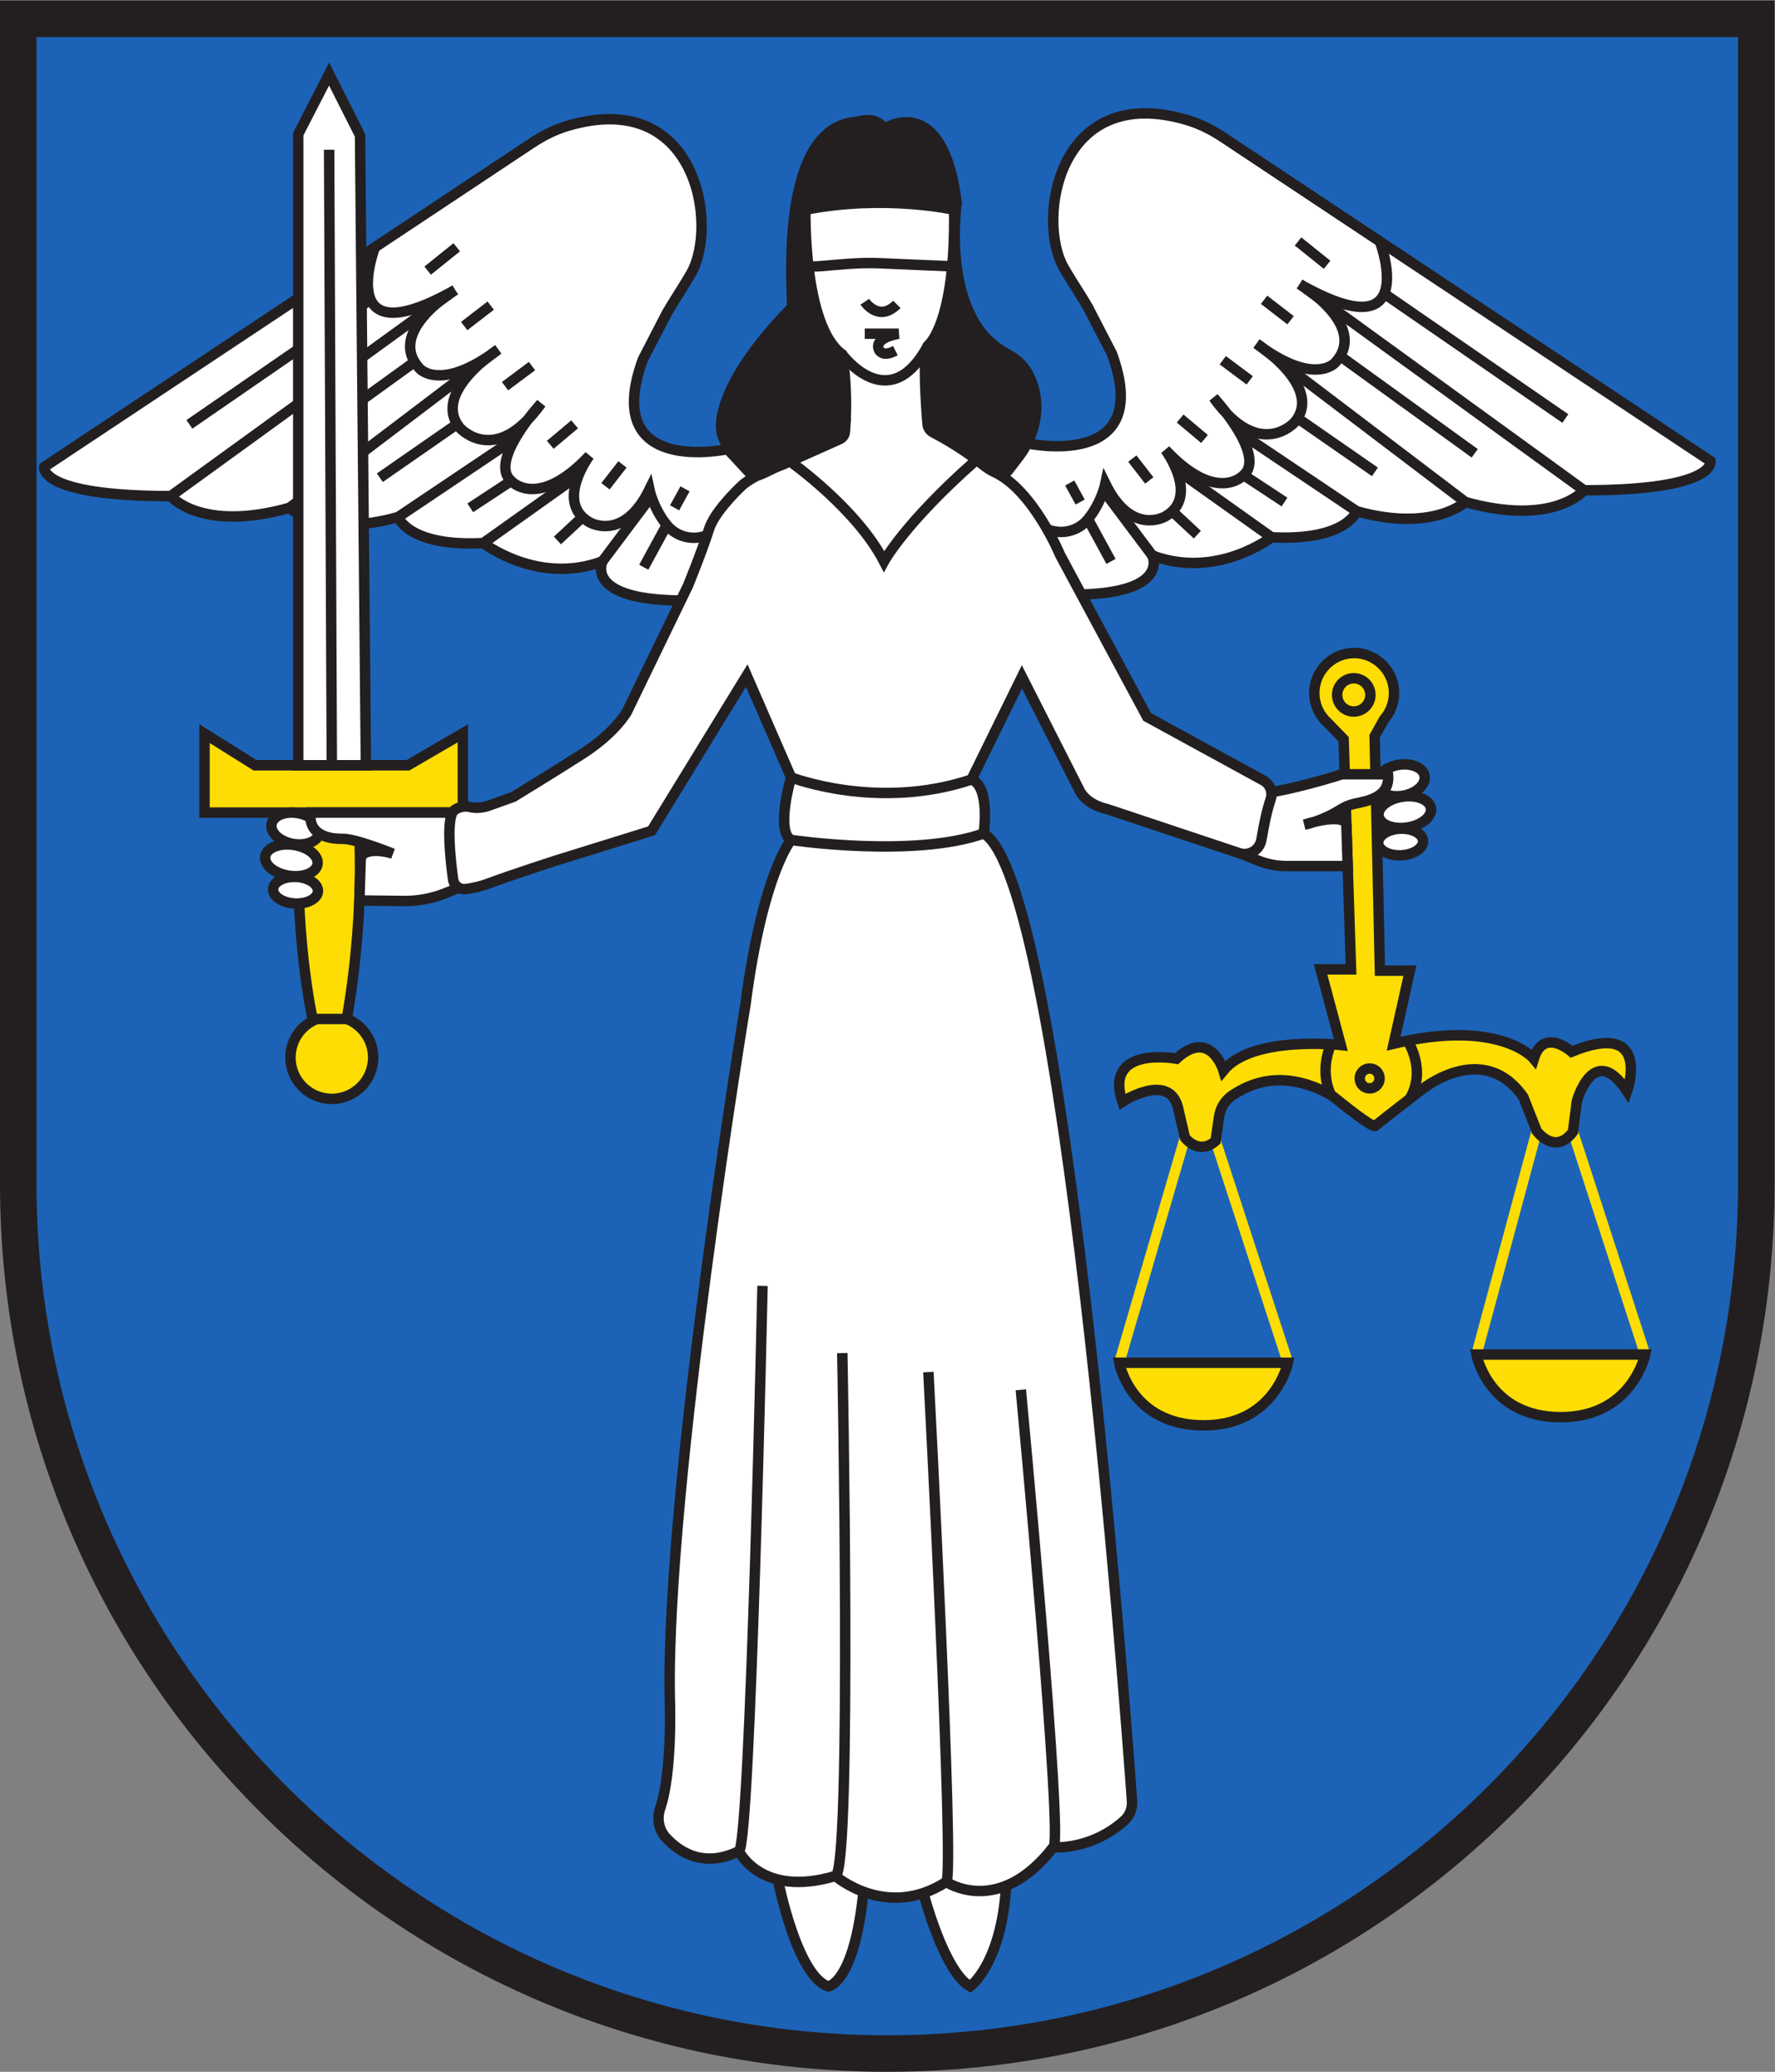 <?xml version="1.0" encoding="UTF-8" standalone="no"?>
<svg xmlns:dc="http://purl.org/dc/elements/1.1/" xmlns:cc="http://creativecommons.org/ns#" xmlns:rdf="http://www.w3.org/1999/02/22-rdf-syntax-ns#" xmlns:svg="http://www.w3.org/2000/svg" xmlns="http://www.w3.org/2000/svg" viewBox="0 0 226.773 264.573" height="264.573" width="226.773" xml:space="preserve" id="svg2" version="1.1"><rect x="0" y="0" width="226.773" height="264.573" fill="#808080" stroke="none"/><defs id="defs6"/><g transform="matrix(1.333,0,0,-1.333,0,264.573)" id="g10"><g transform="scale(0.1)" id="g12"><path id="path14" style="fill:#1c63b7;fill-opacity:1;fill-rule:evenodd;stroke:none" d="M 850.391,17.5 C 391.137,17.5 17.5,391.129 17.5,850.391 V 1966.75 H 1683.29 V 850.391 C 1683.29,391.129 1309.66,17.5 850.391,17.5"/><path id="path16" style="fill:#231f20;fill-opacity:1;fill-rule:nonzero;stroke:none" d="M 1700.79,1984.25 H 0 V 850.391 C 0,380.73 380.734,0 850.391,0 1320.06,0 1700.79,380.73 1700.79,850.391 V 1984.25 Z m -35,-35 V 850.391 C 1665.79,400.781 1300.01,35 850.391,35 400.781,35 35,400.781 35,850.391 V 1949.25 h 1630.79"/><path id="path18" style="fill:#ffffff;fill-opacity:1;fill-rule:nonzero;stroke:none" d="m 745.516,184.219 c 0,0 18.074,-92.739 48.418,-102.45 0,0 24.793,3.16 33.632,90.781 l -43.75,48.789 -38.3,-37.121"/><path id="path20" style="fill:none;stroke:#231f20;stroke-width:10;stroke-linecap:butt;stroke-linejoin:miter;stroke-miterlimit:10;stroke-dasharray:none;stroke-opacity:1" d="m 745.516,184.219 c 0,0 18.074,-92.739 48.418,-102.45 0,0 24.793,3.16 33.632,90.781 l -43.75,48.789 z"/><path id="path22" style="fill:#ffffff;fill-opacity:1;fill-rule:nonzero;stroke:none" d="M 964.305,178.262 C 959.918,103.629 929.852,81.769 929.852,81.769 904.371,96.34 885.016,171.262 885.016,171.262 l 50.05,43.828 29.239,-36.828"/><path id="path24" style="fill:none;stroke:#231f20;stroke-width:10;stroke-linecap:butt;stroke-linejoin:miter;stroke-miterlimit:10;stroke-dasharray:none;stroke-opacity:1" d="M 964.305,178.262 C 959.918,103.629 929.852,81.769 929.852,81.769 904.371,96.34 885.016,171.262 885.016,171.262 l 50.05,43.828 z"/><path id="path26" style="fill:#ffffff;fill-opacity:1;fill-rule:nonzero;stroke:none" d="m 984.43,1560.1 -41.66,-45.01 79.17,-100 c 101.25,-1.25 82.5,37.5 82.5,37.5 62.02,-23.12 114.19,17.5 114.19,17.5 71.69,-3.75 81.64,24.91 81.64,24.91 73.34,-20.32 104.17,8.84 104.17,8.84 85,-23.75 113.75,11.25 113.75,11.25 127.5,0 121.25,27.94 121.25,27.94 l -466.73,309.91 c -10.66,7.08 -22.12,13.01 -34.37,16.69 -124.52,37.33 -145.199,-95.17 -118.85,-141.22 7.34,-12.85 18.04,-28.77 23.14,-37.81 l 23.06,-44.61 c 41.25,-112.84 -81.26,-85.89 -81.26,-85.89"/><path id="path28" style="fill:none;stroke:#231f20;stroke-width:10;stroke-linecap:butt;stroke-linejoin:miter;stroke-miterlimit:10;stroke-dasharray:none;stroke-opacity:1" d="m 984.43,1560.1 -41.66,-45.01 79.17,-100 c 101.25,-1.25 82.5,37.5 82.5,37.5 62.02,-23.12 114.19,17.5 114.19,17.5 71.69,-3.75 81.64,24.91 81.64,24.91 73.34,-20.32 104.17,8.84 104.17,8.84 85,-23.75 113.75,11.25 113.75,11.25 127.5,0 121.25,27.94 121.25,27.94 l -466.73,309.91 c -10.66,7.08 -22.12,13.01 -34.37,16.69 -124.52,37.33 -145.199,-95.17 -118.85,-141.22 7.34,-12.85 18.04,-28.77 23.14,-37.81 l 23.06,-44.61 c 41.25,-112.84 -81.26,-85.89 -81.26,-85.89"/><path id="path30" style="fill:#ffffff;fill-opacity:1;fill-rule:nonzero;stroke:none" d="m 1322.52,1753.46 c 0,0 40.67,-107.47 -76.83,-40.87 0,0 67.08,-40 33.75,-75.46 0,0 -20,-22.87 -75,18.41 0,0 65,-41.7 36.25,-75.45 0,0 -33.75,-37.5 -77.5,23.75 0,0 50.83,-55 28.75,-74.23 0,0 -25.48,-28.54 -75,24.23 0,0 33.33,-44.58 0,-63.75 0,0 -32.5,-19.58 -57.5,31.25 0,0 -3.71,-17.89 -16.68,-33.91 -9.37,-11.59 -25.43,-15.39 -39.16,-9.61 v 0"/><path id="path32" style="fill:none;stroke:#231f20;stroke-width:10;stroke-linecap:butt;stroke-linejoin:miter;stroke-miterlimit:10;stroke-dasharray:none;stroke-opacity:1" d="m 1322.52,1753.46 c 0,0 40.67,-107.47 -76.83,-40.87 0,0 67.08,-40 33.75,-75.46 0,0 -20,-22.87 -75,18.41 0,0 65,-41.7 36.25,-75.45 0,0 -33.75,-37.5 -77.5,23.75 0,0 50.83,-55 28.75,-74.23 0,0 -25.48,-28.54 -75,24.23 0,0 33.33,-44.58 0,-63.75 0,0 -32.5,-19.58 -57.5,31.25 0,0 -3.71,-17.89 -16.68,-33.91 -9.37,-11.59 -25.43,-15.39 -39.16,-9.61 v 0"/><path id="path34" style="fill:#ffffff;fill-opacity:1;fill-rule:nonzero;stroke:none" d="m 1518.19,1515.09 -272.5,197.5"/><path id="path36" style="fill:none;stroke:#231f20;stroke-width:10;stroke-linecap:butt;stroke-linejoin:miter;stroke-miterlimit:10;stroke-dasharray:none;stroke-opacity:1" d="m 1518.19,1515.09 -272.5,197.5"/><path id="path38" style="fill:#ffffff;fill-opacity:1;fill-rule:nonzero;stroke:none" d="m 1404.44,1503.84 -200,151.7"/><path id="path40" style="fill:none;stroke:#231f20;stroke-width:10;stroke-linecap:butt;stroke-linejoin:miter;stroke-miterlimit:10;stroke-dasharray:none;stroke-opacity:1" d="m 1404.44,1503.84 -200,151.7"/><path id="path42" style="fill:#ffffff;fill-opacity:1;fill-rule:nonzero;stroke:none" d="m 1300.27,1495 -112.39,75.44"/><path id="path44" style="fill:none;stroke:#231f20;stroke-width:10;stroke-linecap:butt;stroke-linejoin:miter;stroke-miterlimit:10;stroke-dasharray:none;stroke-opacity:1" d="m 1300.27,1495 -112.39,75.44"/><path id="path46" style="fill:#ffffff;fill-opacity:1;fill-rule:nonzero;stroke:none" d="m 1218.63,1470.09 -91.3,64.91"/><path id="path48" style="fill:none;stroke:#231f20;stroke-width:10;stroke-linecap:butt;stroke-linejoin:miter;stroke-miterlimit:10;stroke-dasharray:none;stroke-opacity:1" d="m 1218.63,1470.09 -91.3,64.91"/><path id="path50" style="fill:#ffffff;fill-opacity:1;fill-rule:nonzero;stroke:none" d="m 1104.44,1452.59 -45.3,60.37"/><path id="path52" style="fill:none;stroke:#231f20;stroke-width:10;stroke-linecap:butt;stroke-linejoin:miter;stroke-miterlimit:10;stroke-dasharray:none;stroke-opacity:1" d="m 1104.44,1452.59 -45.3,60.37"/><path id="path54" style="fill:#ffffff;fill-opacity:1;fill-rule:nonzero;stroke:none" d="m 1326.62,1703.53 173.65,-119.69"/><path id="path56" style="fill:none;stroke:#231f20;stroke-width:10;stroke-linecap:butt;stroke-linejoin:miter;stroke-miterlimit:10;stroke-dasharray:none;stroke-opacity:1" d="m 1326.62,1703.53 173.65,-119.69"/><path id="path58" style="fill:#ffffff;fill-opacity:1;fill-rule:nonzero;stroke:none" d="m 1284.46,1643.68 128.98,-93.17"/><path id="path60" style="fill:none;stroke:#231f20;stroke-width:10;stroke-linecap:butt;stroke-linejoin:miter;stroke-miterlimit:10;stroke-dasharray:none;stroke-opacity:1" d="m 1284.46,1643.68 128.98,-93.17"/><path id="path62" style="fill:#ffffff;fill-opacity:1;fill-rule:nonzero;stroke:none" d="m 1244.08,1583.84 73.69,-51.12"/><path id="path64" style="fill:none;stroke:#231f20;stroke-width:10;stroke-linecap:butt;stroke-linejoin:miter;stroke-miterlimit:10;stroke-dasharray:none;stroke-opacity:1" d="m 1244.08,1583.84 73.69,-51.12"/><path id="path66" style="fill:#ffffff;fill-opacity:1;fill-rule:nonzero;stroke:none" d="m 1191.94,1529.61 39.17,-25.77"/><path id="path68" style="fill:none;stroke:#231f20;stroke-width:10;stroke-linecap:butt;stroke-linejoin:miter;stroke-miterlimit:10;stroke-dasharray:none;stroke-opacity:1" d="m 1191.94,1529.61 39.17,-25.77"/><path id="path70" style="fill:#ffffff;fill-opacity:1;fill-rule:nonzero;stroke:none" d="m 1123.5,1495 24.07,-22.41"/><path id="path72" style="fill:none;stroke:#231f20;stroke-width:10;stroke-linecap:butt;stroke-linejoin:miter;stroke-miterlimit:10;stroke-dasharray:none;stroke-opacity:1" d="m 1123.5,1495 24.07,-22.41"/><path id="path74" style="fill:#ffffff;fill-opacity:1;fill-rule:nonzero;stroke:none" d="m 1042.76,1487.43 22.07,-40.46"/><path id="path76" style="fill:none;stroke:#231f20;stroke-width:10;stroke-linecap:butt;stroke-linejoin:miter;stroke-miterlimit:10;stroke-dasharray:none;stroke-opacity:1" d="m 1042.76,1487.43 22.07,-40.46"/><path id="path78" style="fill:#ffffff;fill-opacity:1;fill-rule:nonzero;stroke:none" d="m 1025.27,1522.08 10,-18.24"/><path id="path80" style="fill:none;stroke:#231f20;stroke-width:10;stroke-linecap:butt;stroke-linejoin:miter;stroke-miterlimit:10;stroke-dasharray:none;stroke-opacity:1" d="m 1025.27,1522.08 10,-18.24"/><path id="path82" style="fill:#ffffff;fill-opacity:1;fill-rule:nonzero;stroke:none" d="m 1085.25,1545.47 16.25,-20.95"/><path id="path84" style="fill:none;stroke:#231f20;stroke-width:10;stroke-linecap:butt;stroke-linejoin:miter;stroke-miterlimit:10;stroke-dasharray:none;stroke-opacity:1" d="m 1085.25,1545.47 16.25,-20.95"/><path id="path86" style="fill:#ffffff;fill-opacity:1;fill-rule:nonzero;stroke:none" d="m 1131.07,1583.84 23.37,-19.58"/><path id="path88" style="fill:none;stroke:#231f20;stroke-width:10;stroke-linecap:butt;stroke-linejoin:miter;stroke-miterlimit:10;stroke-dasharray:none;stroke-opacity:1" d="m 1131.07,1583.84 23.37,-19.58"/><path id="path90" style="fill:#ffffff;fill-opacity:1;fill-rule:nonzero;stroke:none" d="m 1171.94,1639.68 25.83,-19.27"/><path id="path92" style="fill:none;stroke:#231f20;stroke-width:10;stroke-linecap:butt;stroke-linejoin:miter;stroke-miterlimit:10;stroke-dasharray:none;stroke-opacity:1" d="m 1171.94,1639.68 25.83,-19.27"/><path id="path94" style="fill:#ffffff;fill-opacity:1;fill-rule:nonzero;stroke:none" d="m 1211.52,1697.59 25.42,-19.58"/><path id="path96" style="fill:none;stroke:#231f20;stroke-width:10;stroke-linecap:butt;stroke-linejoin:miter;stroke-miterlimit:10;stroke-dasharray:none;stroke-opacity:1" d="m 1211.52,1697.59 25.42,-19.58"/><path id="path98" style="fill:#ffffff;fill-opacity:1;fill-rule:nonzero;stroke:none" d="m 1244.08,1753.46 27.86,-22.34"/><path id="path100" style="fill:none;stroke:#231f20;stroke-width:10;stroke-linecap:butt;stroke-linejoin:miter;stroke-miterlimit:10;stroke-dasharray:none;stroke-opacity:1" d="m 1244.08,1753.46 27.86,-22.34"/><path id="path102" style="fill:#ffffff;fill-opacity:1;fill-rule:nonzero;stroke:none" d="m 697.398,1554.52 41.653,-45 -79.164,-100 c -101.25,-1.25 -82.5,37.5 -82.5,37.5 -62.028,-23.13 -114.196,17.5 -114.196,17.5 -71.691,-3.75 -81.64,24.9 -81.64,24.9 -73.332,-20.32 -104.164,8.85 -104.164,8.85 -85,-23.75 -113.75,11.25 -113.75,11.25 -127.504,0 -121.254,27.93 -121.254,27.93 l 466.73,309.91 c 10.66,7.09 22.117,13.02 34.375,16.69 124.524,37.34 145.196,-95.16 118.848,-141.22 -7.344,-12.84 -18.043,-28.76 -23.145,-37.81 l -23.054,-44.6 c -41.25,-112.85 81.261,-85.9 81.261,-85.9"/><path id="path104" style="fill:none;stroke:#231f20;stroke-width:10;stroke-linecap:butt;stroke-linejoin:miter;stroke-miterlimit:10;stroke-dasharray:none;stroke-opacity:1" d="m 697.398,1554.52 41.653,-45 -79.164,-100 c -101.25,-1.25 -82.5,37.5 -82.5,37.5 -62.028,-23.13 -114.196,17.5 -114.196,17.5 -71.691,-3.75 -81.64,24.9 -81.64,24.9 -73.332,-20.32 -104.164,8.85 -104.164,8.85 -85,-23.75 -113.75,11.25 -113.75,11.25 -127.504,0 -121.254,27.93 -121.254,27.93 l 466.73,309.91 c 10.66,7.09 22.117,13.02 34.375,16.69 124.524,37.34 145.196,-95.16 118.848,-141.22 -7.344,-12.84 -18.043,-28.76 -23.145,-37.81 l -23.054,-44.6 c -41.25,-112.85 81.261,-85.9 81.261,-85.9"/><path id="path106" style="fill:#ffffff;fill-opacity:1;fill-rule:nonzero;stroke:none" d="m 359.305,1747.89 c 0,0 -40.668,-107.47 76.832,-40.87 0,0 -67.086,-40 -33.75,-75.47 0,0 20,-22.87 75,18.42 0,0 -65,-41.7 -36.25,-75.45 0,0 33.75,-37.5 77.5,23.75 0,0 -50.836,-55 -28.75,-74.24 0,0 25.472,-28.54 75,24.24 0,0 -33.336,-44.59 0,-63.75 0,0 32.5,-19.59 57.5,31.25 0,0 3.711,-17.89 16.676,-33.92 9.371,-11.58 25.429,-15.39 39.16,-9.6 v 0"/><path id="path108" style="fill:none;stroke:#231f20;stroke-width:10;stroke-linecap:butt;stroke-linejoin:miter;stroke-miterlimit:10;stroke-dasharray:none;stroke-opacity:1" d="m 359.305,1747.89 c 0,0 -40.668,-107.47 76.832,-40.87 0,0 -67.086,-40 -33.75,-75.47 0,0 20,-22.87 75,18.42 0,0 -65,-41.7 -36.25,-75.45 0,0 33.75,-37.5 77.5,23.75 0,0 -50.836,-55 -28.75,-74.24 0,0 25.472,-28.54 75,24.24 0,0 -33.336,-44.59 0,-63.75 0,0 32.5,-19.59 57.5,31.25 0,0 3.711,-17.89 16.676,-33.92 9.371,-11.58 25.429,-15.39 39.16,-9.6 v 0"/><path id="path110" style="fill:#ffffff;fill-opacity:1;fill-rule:nonzero;stroke:none" d="m 163.637,1509.52 272.5,197.5"/><path id="path112" style="fill:none;stroke:#231f20;stroke-width:10;stroke-linecap:butt;stroke-linejoin:miter;stroke-miterlimit:10;stroke-dasharray:none;stroke-opacity:1" d="m 163.637,1509.52 272.5,197.5"/><path id="path114" style="fill:#ffffff;fill-opacity:1;fill-rule:nonzero;stroke:none" d="m 277.387,1498.27 200,151.7"/><path id="path116" style="fill:none;stroke:#231f20;stroke-width:10;stroke-linecap:butt;stroke-linejoin:miter;stroke-miterlimit:10;stroke-dasharray:none;stroke-opacity:1" d="m 277.387,1498.27 200,151.7"/><path id="path118" style="fill:#ffffff;fill-opacity:1;fill-rule:nonzero;stroke:none" d="m 381.551,1489.42 112.39,75.44"/><path id="path120" style="fill:none;stroke:#231f20;stroke-width:10;stroke-linecap:butt;stroke-linejoin:miter;stroke-miterlimit:10;stroke-dasharray:none;stroke-opacity:1" d="m 381.551,1489.42 112.39,75.44"/><path id="path122" style="fill:#ffffff;fill-opacity:1;fill-rule:nonzero;stroke:none" d="m 463.191,1464.52 91.297,64.9"/><path id="path124" style="fill:none;stroke:#231f20;stroke-width:10;stroke-linecap:butt;stroke-linejoin:miter;stroke-miterlimit:10;stroke-dasharray:none;stroke-opacity:1" d="m 463.191,1464.52 91.297,64.9"/><path id="path126" style="fill:#ffffff;fill-opacity:1;fill-rule:nonzero;stroke:none" d="m 577.387,1447.02 45.297,60.37"/><path id="path128" style="fill:none;stroke:#231f20;stroke-width:10;stroke-linecap:butt;stroke-linejoin:miter;stroke-miterlimit:10;stroke-dasharray:none;stroke-opacity:1" d="m 577.387,1447.02 45.297,60.37"/><path id="path130" style="fill:#ffffff;fill-opacity:1;fill-rule:nonzero;stroke:none" d="M 355.203,1697.95 181.551,1578.27"/><path id="path132" style="fill:none;stroke:#231f20;stroke-width:10;stroke-linecap:butt;stroke-linejoin:miter;stroke-miterlimit:10;stroke-dasharray:none;stroke-opacity:1" d="M 355.203,1697.95 181.551,1578.27"/><path id="path134" style="fill:#ffffff;fill-opacity:1;fill-rule:nonzero;stroke:none" d="m 397.359,1638.11 -102.23,-73.85"/><path id="path136" style="fill:none;stroke:#231f20;stroke-width:10;stroke-linecap:butt;stroke-linejoin:miter;stroke-miterlimit:10;stroke-dasharray:none;stroke-opacity:1" d="m 397.359,1638.11 -102.23,-73.85"/><path id="path138" style="fill:#ffffff;fill-opacity:1;fill-rule:nonzero;stroke:none" d="m 437.746,1578.27 -73.695,-51.13"/><path id="path140" style="fill:none;stroke:#231f20;stroke-width:10;stroke-linecap:butt;stroke-linejoin:miter;stroke-miterlimit:10;stroke-dasharray:none;stroke-opacity:1" d="m 437.746,1578.27 -73.695,-51.13"/><path id="path142" style="fill:#ffffff;fill-opacity:1;fill-rule:nonzero;stroke:none" d="m 489.887,1524.03 -39.172,-25.76"/><path id="path144" style="fill:none;stroke:#231f20;stroke-width:10;stroke-linecap:butt;stroke-linejoin:miter;stroke-miterlimit:10;stroke-dasharray:none;stroke-opacity:1" d="m 489.887,1524.03 -39.172,-25.76"/><path id="path146" style="fill:#ffffff;fill-opacity:1;fill-rule:nonzero;stroke:none" d="m 558.32,1489.42 -24.058,-22.4"/><path id="path148" style="fill:none;stroke:#231f20;stroke-width:10;stroke-linecap:butt;stroke-linejoin:miter;stroke-miterlimit:10;stroke-dasharray:none;stroke-opacity:1" d="m 558.32,1489.42 -24.058,-22.4"/><path id="path150" style="fill:#ffffff;fill-opacity:1;fill-rule:nonzero;stroke:none" d="m 639.063,1481.85 -22.075,-40.46"/><path id="path152" style="fill:none;stroke:#231f20;stroke-width:10;stroke-linecap:butt;stroke-linejoin:miter;stroke-miterlimit:10;stroke-dasharray:none;stroke-opacity:1" d="m 639.063,1481.85 -22.075,-40.46"/><path id="path154" style="fill:#ffffff;fill-opacity:1;fill-rule:nonzero;stroke:none" d="m 656.551,1516.51 -10,-18.24"/><path id="path156" style="fill:none;stroke:#231f20;stroke-width:10;stroke-linecap:butt;stroke-linejoin:miter;stroke-miterlimit:10;stroke-dasharray:none;stroke-opacity:1" d="m 656.551,1516.51 -10,-18.24"/><path id="path158" style="fill:#ffffff;fill-opacity:1;fill-rule:nonzero;stroke:none" d="m 596.57,1539.9 -16.25,-20.95"/><path id="path160" style="fill:none;stroke:#231f20;stroke-width:10;stroke-linecap:butt;stroke-linejoin:miter;stroke-miterlimit:10;stroke-dasharray:none;stroke-opacity:1" d="m 596.57,1539.9 -16.25,-20.95"/><path id="path162" style="fill:#ffffff;fill-opacity:1;fill-rule:nonzero;stroke:none" d="m 550.75,1578.27 -23.363,-19.59"/><path id="path164" style="fill:none;stroke:#231f20;stroke-width:10;stroke-linecap:butt;stroke-linejoin:miter;stroke-miterlimit:10;stroke-dasharray:none;stroke-opacity:1" d="m 550.75,1578.27 -23.363,-19.59"/><path id="path166" style="fill:#ffffff;fill-opacity:1;fill-rule:nonzero;stroke:none" d="m 509.887,1634.1 -25.836,-19.26"/><path id="path168" style="fill:none;stroke:#231f20;stroke-width:10;stroke-linecap:butt;stroke-linejoin:miter;stroke-miterlimit:10;stroke-dasharray:none;stroke-opacity:1" d="m 509.887,1634.1 -25.836,-19.26"/><path id="path170" style="fill:#ffffff;fill-opacity:1;fill-rule:nonzero;stroke:none" d="m 470.301,1692.02 -25.414,-19.59"/><path id="path172" style="fill:none;stroke:#231f20;stroke-width:10;stroke-linecap:butt;stroke-linejoin:miter;stroke-miterlimit:10;stroke-dasharray:none;stroke-opacity:1" d="m 470.301,1692.02 -25.414,-19.59"/><path id="path174" style="fill:#ffffff;fill-opacity:1;fill-rule:nonzero;stroke:none" d="m 437.746,1747.89 -27.859,-22.35"/><path id="path176" style="fill:none;stroke:#231f20;stroke-width:10;stroke-linecap:butt;stroke-linejoin:miter;stroke-miterlimit:10;stroke-dasharray:none;stroke-opacity:1" d="m 437.746,1747.89 -27.859,-22.35"/><path id="path178" style="fill:#fddd04;fill-opacity:1;fill-rule:nonzero;stroke:none" d="m 357.656,971.699 c 0,-21.89 -17.746,-39.64 -39.636,-39.64 -21.895,0 -39.645,17.75 -39.645,39.64 0,21.899 17.75,39.641 39.645,39.641 21.89,0 39.636,-17.742 39.636,-39.641"/><path id="path180" style="fill:none;stroke:#231f20;stroke-width:10;stroke-linecap:butt;stroke-linejoin:miter;stroke-miterlimit:10;stroke-dasharray:none;stroke-opacity:1" d="m 357.656,971.699 c 0,-21.89 -17.746,-39.64 -39.636,-39.64 -21.895,0 -39.645,17.75 -39.645,39.64 0,21.899 17.75,39.641 39.645,39.641 21.89,0 39.636,-17.742 39.636,-39.641 z"/><path id="path182" style="fill:#fddd04;fill-opacity:1;fill-rule:nonzero;stroke:none" d="m 332.391,1008.61 h -32.782 c 0,0 -19.285,86.07 -12.222,197.73 h 55.492 c 0,0 9.332,-82.64 -10.488,-197.73"/><path id="path184" style="fill:none;stroke:#231f20;stroke-width:10;stroke-linecap:butt;stroke-linejoin:miter;stroke-miterlimit:10;stroke-dasharray:none;stroke-opacity:1" d="m 332.391,1008.61 h -32.782 c 0,0 -19.285,86.07 -12.222,197.73 h 55.492 c 0,0 9.332,-82.64 -10.488,-197.73 z"/><path id="path186" style="fill:#fddd04;fill-opacity:1;fill-rule:nonzero;stroke:none" d="m 196.004,1206.34 h 247.625 v 75.94 l -52.625,-30.62 H 278.375 244.441 l -48.437,30.31 v -75.63"/><path id="path188" style="fill:none;stroke:#231f20;stroke-width:10;stroke-linecap:butt;stroke-linejoin:miter;stroke-miterlimit:10;stroke-dasharray:none;stroke-opacity:1" d="m 196.004,1206.34 h 247.625 v 75.94 l -52.625,-30.62 H 278.375 244.441 l -48.437,30.31 z"/><path id="path190" style="fill:#ffffff;fill-opacity:1;fill-rule:nonzero;stroke:none" d="m 285.832,1251.66 v 604.68 l 29.617,57.5 29.625,-58.75 5.617,-603.43 h -64.859"/><path id="path192" style="fill:none;stroke:#231f20;stroke-width:10;stroke-linecap:butt;stroke-linejoin:miter;stroke-miterlimit:10;stroke-dasharray:none;stroke-opacity:1" d="m 285.832,1251.66 v 604.68 l 29.617,57.5 29.625,-58.75 5.617,-603.43 z"/><path id="path194" style="fill:none;stroke:#231f20;stroke-width:10;stroke-linecap:butt;stroke-linejoin:miter;stroke-miterlimit:10;stroke-dasharray:none;stroke-opacity:1" d="m 318.02,1251.66 -2.571,589.68"/><path id="path196" style="fill:#fddd04;fill-opacity:1;fill-rule:nonzero;stroke:none" d="m 1135.69,894.91 -63,-215.629"/><path id="path198" style="fill:none;stroke:#fddd04;stroke-width:10;stroke-linecap:butt;stroke-linejoin:miter;stroke-miterlimit:10;stroke-dasharray:none;stroke-opacity:1" d="m 1135.69,894.91 -63,-215.629"/><path id="path200" style="fill:#fddd04;fill-opacity:1;fill-rule:nonzero;stroke:none" d="m 1165.07,891.781 69.37,-212.5"/><path id="path202" style="fill:none;stroke:#fddd04;stroke-width:10;stroke-linecap:butt;stroke-linejoin:miter;stroke-miterlimit:10;stroke-dasharray:none;stroke-opacity:1" d="m 1165.07,891.781 69.37,-212.5"/><path id="path204" style="fill:#fddd04;fill-opacity:1;fill-rule:nonzero;stroke:none" d="m 1507.57,900.531 69.24,-213.402"/><path id="path206" style="fill:none;stroke:#fddd04;stroke-width:10;stroke-linecap:butt;stroke-linejoin:miter;stroke-miterlimit:10;stroke-dasharray:none;stroke-opacity:1" d="m 1507.57,900.531 69.24,-213.402"/><path id="path208" style="fill:#fddd04;fill-opacity:1;fill-rule:nonzero;stroke:none" d="M 1472.82,901.238 1415.07,687.129"/><path id="path210" style="fill:none;stroke:#fddd04;stroke-width:10;stroke-linecap:butt;stroke-linejoin:miter;stroke-miterlimit:10;stroke-dasharray:none;stroke-opacity:1" d="M 1472.82,901.238 1415.07,687.129"/><path id="path212" style="fill:#fddd04;fill-opacity:1;fill-rule:nonzero;stroke:none" d="m 1326.44,1295.52 c 15.96,17.97 11.87,46.8 -10.62,59.12 -12.41,6.81 -28.24,5.87 -39.77,-2.36 -20.86,-14.92 -21.49,-44.02 -3.52,-59.97 l 15.25,-15.74 7.08,-220.41 h -29.17 l 19.38,-72.5 c 0,0 -85,9.375 -112.5,-24.379 0,0 -12.5,41.259 -45,11.25 0,0 -70,13.129 -51.88,-41.25 0,0 46.25,30 53.75,-7.5 l 6.25,-26.871 c 0,0 13.13,-17.5 29.38,-3.129 l 3.26,22.848 c 1.23,8.601 5.96,16.391 13.24,21.141 16.68,10.871 46.51,24.468 90.32,2.121 2.9,-1.481 5.64,-3.352 8.17,-5.403 9.54,-7.726 34.3,-27.398 37.83,-26.386 0,0 14.05,11.308 43.43,33.808 0,0 59.37,50 98.75,-6.25 l 12.75,-32.422 c 0,0 17.46,-23.828 34.75,-0.707 l 3.75,29.379 c 0,0 16.25,58.125 48.12,9.371 0,0 24.38,69.649 -53.12,37.949 0,0 -26.88,23.93 -36.25,-6.699 0,0 -31.88,38.759 -134.38,14.379 l 15.63,70 h -28.75 l -5.06,224.48 8.93,16.13"/><path id="path214" style="fill:none;stroke:#231f20;stroke-width:10;stroke-linecap:butt;stroke-linejoin:miter;stroke-miterlimit:10;stroke-dasharray:none;stroke-opacity:1" d="m 1326.44,1295.52 c 15.96,17.97 11.87,46.8 -10.62,59.12 -12.41,6.81 -28.24,5.87 -39.77,-2.36 -20.86,-14.92 -21.49,-44.02 -3.52,-59.97 l 15.25,-15.74 7.08,-220.41 h -29.17 l 19.38,-72.5 c 0,0 -85,9.375 -112.5,-24.379 0,0 -12.5,41.259 -45,11.25 0,0 -70,13.129 -51.88,-41.25 0,0 46.25,30 53.75,-7.5 l 6.25,-26.871 c 0,0 13.13,-17.5 29.38,-3.129 l 3.26,22.848 c 1.23,8.601 5.96,16.391 13.24,21.141 16.68,10.871 46.51,24.468 90.32,2.121 2.9,-1.481 5.64,-3.352 8.17,-5.403 9.54,-7.726 34.3,-27.398 37.83,-26.386 0,0 14.05,11.308 43.43,33.808 0,0 59.37,50 98.75,-6.25 l 12.75,-32.422 c 0,0 17.46,-23.828 34.75,-0.707 l 3.75,29.379 c 0,0 16.25,58.125 48.12,9.371 0,0 24.38,69.649 -53.12,37.949 0,0 -26.88,23.93 -36.25,-6.699 0,0 -31.88,38.759 -134.38,14.379 l 15.63,70 h -28.75 l -5.06,224.48 z"/><path id="path216" style="fill:#fddd04;fill-opacity:1;fill-rule:nonzero;stroke:none" d="m 1313.43,1319.08 c 0,-8.8 -7.13,-15.94 -15.93,-15.94 -8.8,0 -15.94,7.14 -15.94,15.94 0,8.8 7.14,15.94 15.94,15.94 8.8,0 15.93,-7.14 15.93,-15.94"/><path id="path218" style="fill:none;stroke:#231f20;stroke-width:10;stroke-linecap:butt;stroke-linejoin:miter;stroke-miterlimit:10;stroke-dasharray:none;stroke-opacity:1" d="m 1313.43,1319.08 c 0,-8.8 -7.13,-15.94 -15.93,-15.94 -8.8,0 -15.94,7.14 -15.94,15.94 0,8.8 7.14,15.94 15.94,15.94 8.8,0 15.93,-7.14 15.93,-15.94 z"/><path id="path220" style="fill:#fddd04;fill-opacity:1;fill-rule:nonzero;stroke:none" d="m 1322.25,951.629 c 0,-5.27 -4.26,-9.527 -9.53,-9.527 -5.26,0 -9.53,4.257 -9.53,9.527 0,5.262 4.27,9.531 9.53,9.531 5.27,0 9.53,-4.269 9.53,-9.531"/><path id="path222" style="fill:none;stroke:#231f20;stroke-width:10;stroke-linecap:butt;stroke-linejoin:miter;stroke-miterlimit:10;stroke-dasharray:none;stroke-opacity:1" d="m 1322.25,951.629 c 0,-5.27 -4.26,-9.527 -9.53,-9.527 -5.26,0 -9.53,4.257 -9.53,9.527 0,5.262 4.27,9.531 9.53,9.531 5.27,0 9.53,-4.269 9.53,-9.531 z"/><path id="path224" style="fill:#fddd04;fill-opacity:1;fill-rule:nonzero;stroke:none" d="m 1072.69,679.281 c 0,0 11.13,-60 80.88,-60 68.37,0 80.87,60 80.87,60 h -161.75"/><path id="path226" style="fill:none;stroke:#231f20;stroke-width:10;stroke-linecap:butt;stroke-linejoin:miter;stroke-miterlimit:10;stroke-dasharray:none;stroke-opacity:1" d="m 1072.69,679.281 c 0,0 11.13,-60 80.88,-60 68.37,0 80.87,60 80.87,60 z"/><path id="path228" style="fill:#fddd04;fill-opacity:1;fill-rule:nonzero;stroke:none" d="m 1495.93,627.129 c 68.38,0 80.88,60 80.88,60 h -161.74 c 0,0 11.12,-60 80.86,-60"/><path id="path230" style="fill:none;stroke:#231f20;stroke-width:10;stroke-linecap:butt;stroke-linejoin:miter;stroke-miterlimit:10;stroke-dasharray:none;stroke-opacity:1" d="m 1495.93,627.129 c 68.38,0 80.88,60 80.88,60 h -161.74 c 0,0 11.12,-60 80.86,-60"/><path id="path232" style="fill:#fddd04;fill-opacity:1;fill-rule:nonzero;stroke:none" d="m 1275.73,984.379 c 0,0 -11.91,-24.379 0,-48.75"/><path id="path234" style="fill:none;stroke:#231f20;stroke-width:10;stroke-linecap:butt;stroke-linejoin:miter;stroke-miterlimit:10;stroke-dasharray:none;stroke-opacity:1" d="m 1275.73,984.379 c 0,0 -11.91,-24.379 0,-48.75"/><path id="path236" style="fill:#fddd04;fill-opacity:1;fill-rule:nonzero;stroke:none" d="m 1348.99,987.789 c 0,0 18.77,-27.949 2.11,-55.73"/><path id="path238" style="fill:none;stroke:#231f20;stroke-width:10;stroke-linecap:butt;stroke-linejoin:miter;stroke-miterlimit:10;stroke-dasharray:none;stroke-opacity:1" d="m 1348.99,987.789 c 0,0 18.77,-27.949 2.11,-55.73"/><path id="path240" style="fill:#ffffff;fill-opacity:1;fill-rule:nonzero;stroke:none" d="m 1321.32,1203.11 c 1.2,-8.15 13.38,-13.12 27.23,-11.09 13.86,2.02 24.11,10.27 22.92,18.43 -1.19,8.15 -13.39,13.12 -27.23,11.09 -13.85,-2.02 -24.12,-10.28 -22.92,-18.43"/><path id="path242" style="fill:none;stroke:#231f20;stroke-width:10;stroke-linecap:butt;stroke-linejoin:miter;stroke-miterlimit:10;stroke-dasharray:none;stroke-opacity:1" d="m 1321.32,1203.11 c 1.2,-8.15 13.38,-13.12 27.23,-11.09 13.86,2.02 24.11,10.27 22.92,18.43 -1.19,8.15 -13.39,13.12 -27.23,11.09 -13.85,-2.02 -24.12,-10.28 -22.92,-18.43 z"/><path id="path244" style="fill:#ffffff;fill-opacity:1;fill-rule:nonzero;stroke:none" d="m 1319.43,1233.05 c 1.48,-8.1 12.97,-12.79 25.66,-10.48 12.69,2.32 21.78,10.77 20.3,18.88 -1.48,8.1 -12.97,12.8 -25.66,10.48 -12.69,-2.32 -21.78,-10.77 -20.3,-18.88"/><path id="path246" style="fill:none;stroke:#231f20;stroke-width:10;stroke-linecap:butt;stroke-linejoin:miter;stroke-miterlimit:10;stroke-dasharray:none;stroke-opacity:1" d="m 1319.43,1233.05 c 1.48,-8.1 12.97,-12.79 25.66,-10.48 12.69,2.32 21.78,10.77 20.3,18.88 -1.48,8.1 -12.97,12.8 -25.66,10.48 -12.69,-2.32 -21.78,-10.77 -20.3,-18.88 z"/><path id="path248" style="fill:#ffffff;fill-opacity:1;fill-rule:nonzero;stroke:none" d="m 1320.92,1177.1 c 0.35,-7.03 10.24,-12.26 22.1,-11.69 11.88,0.58 21.22,6.74 20.88,13.77 -0.34,7.03 -10.24,12.27 -22.11,11.69 -11.86,-0.57 -21.21,-6.74 -20.87,-13.77"/><path id="path250" style="fill:none;stroke:#231f20;stroke-width:10;stroke-linecap:butt;stroke-linejoin:miter;stroke-miterlimit:10;stroke-dasharray:none;stroke-opacity:1" d="m 1320.92,1177.1 c 0.35,-7.03 10.24,-12.26 22.1,-11.69 11.88,0.58 21.22,6.74 20.88,13.77 -0.34,7.03 -10.24,12.27 -22.11,11.69 -11.86,-0.57 -21.21,-6.74 -20.87,-13.77 z"/><path id="path252" style="fill:#ffffff;fill-opacity:1;fill-rule:nonzero;stroke:none" d="m 1330.27,1243.01 h -44.16 c 0,0 -52.5,-17.06 -86.67,-19.68 l -25.83,-49.83 31.65,-12.94 c 8.83,-3.61 18.28,-5.47 27.81,-5.47 h 58.61 c 0,0 -0.9,28.05 -1.24,38.73 -0.37,11.42 -29.32,4.57 -40.15,0.99 0,0 16.08,2.93 34.39,14.36 4.33,2.71 9.04,4.7 13.97,5.75 11.54,2.45 34.2,6.07 31.62,28.09"/><path id="path254" style="fill:none;stroke:#231f20;stroke-width:10;stroke-linecap:butt;stroke-linejoin:miter;stroke-miterlimit:10;stroke-dasharray:none;stroke-opacity:1" d="m 1330.27,1243.01 h -44.16 c 0,0 -52.5,-17.06 -86.67,-19.68 l -25.83,-49.83 31.65,-12.94 c 8.83,-3.61 18.28,-5.47 27.81,-5.47 h 58.61 c 0,0 -0.9,28.05 -1.24,38.73 -0.37,11.42 -29.32,4.57 -40.15,0.99 0,0 16.08,2.93 34.39,14.36 4.33,2.71 9.04,4.7 13.97,5.75 11.54,2.45 34.2,6.07 31.62,28.09 z"/><path id="path256" style="fill:#ffffff;fill-opacity:1;fill-rule:nonzero;stroke:none" d="m 304.34,1156.94 c -1.195,-8.16 -13.387,-13.13 -27.235,-11.1 -13.851,2.02 -24.109,10.27 -22.917,18.43 1.195,8.16 13.386,13.12 27.234,11.09 13.848,-2.02 24.113,-10.27 22.918,-18.42"/><path id="path258" style="fill:none;stroke:#231f20;stroke-width:10;stroke-linecap:butt;stroke-linejoin:miter;stroke-miterlimit:10;stroke-dasharray:none;stroke-opacity:1" d="m 304.34,1156.94 c -1.195,-8.16 -13.387,-13.13 -27.235,-11.1 -13.851,2.02 -24.109,10.27 -22.917,18.43 1.195,8.16 13.386,13.12 27.234,11.09 13.848,-2.02 24.113,-10.27 22.918,-18.42 z"/><path id="path260" style="fill:#ffffff;fill-opacity:1;fill-rule:nonzero;stroke:none" d="m 306.227,1186.88 c -1.481,-8.11 -12.969,-12.8 -25.661,-10.49 -12.687,2.32 -21.781,10.77 -20.296,18.88 1.48,8.11 12.968,12.8 25.66,10.48 12.691,-2.32 21.781,-10.77 20.297,-18.87"/><path id="path262" style="fill:none;stroke:#231f20;stroke-width:10;stroke-linecap:butt;stroke-linejoin:miter;stroke-miterlimit:10;stroke-dasharray:none;stroke-opacity:1" d="m 306.227,1186.88 c -1.481,-8.11 -12.969,-12.8 -25.661,-10.49 -12.687,2.32 -21.781,10.77 -20.296,18.88 1.48,8.11 12.968,12.8 25.66,10.48 12.691,-2.32 21.781,-10.77 20.297,-18.87 z"/><path id="path264" style="fill:#ffffff;fill-opacity:1;fill-rule:nonzero;stroke:none" d="m 304.738,1130.92 c -0.343,-7.03 -10.238,-12.26 -22.105,-11.69 -11.867,0.58 -21.215,6.74 -20.871,13.77 0.34,7.04 10.238,12.27 22.105,11.7 11.867,-0.58 21.211,-6.75 20.871,-13.78"/><path id="path266" style="fill:none;stroke:#231f20;stroke-width:10;stroke-linecap:butt;stroke-linejoin:miter;stroke-miterlimit:10;stroke-dasharray:none;stroke-opacity:1" d="m 304.738,1130.92 c -0.343,-7.03 -10.238,-12.26 -22.105,-11.69 -11.867,0.58 -21.215,6.74 -20.871,13.77 0.34,7.04 10.238,12.27 22.105,11.7 11.867,-0.58 21.211,-6.75 20.871,-13.78 z"/><path id="path268" style="fill:#ffffff;fill-opacity:1;fill-rule:nonzero;stroke:none" d="m 327.984,1181.22 c -11.796,-0.22 -32.832,3.1 -30.254,25.12 h 44.172 c 0,0 58.582,0 91.746,0 l 19.379,-66.53 -25.468,-10.41 c -12.903,-5.28 -26.739,-7.92 -40.68,-7.76 l -42.43,0.49 c 0,0 0.903,28.04 1.246,38.73 0.368,11.42 20.004,9.69 30.828,6.11 0,0 -35.613,14.5 -48.539,14.25"/><path id="path270" style="fill:none;stroke:#231f20;stroke-width:10;stroke-linecap:butt;stroke-linejoin:miter;stroke-miterlimit:10;stroke-dasharray:none;stroke-opacity:1" d="m 327.984,1181.22 c -11.796,-0.22 -32.832,3.1 -30.254,25.12 h 44.172 c 0,0 58.582,0 91.746,0 l 19.379,-66.53 -25.468,-10.41 c -12.903,-5.28 -26.739,-7.92 -40.68,-7.76 l -42.43,0.49 c 0,0 0.903,28.04 1.246,38.73 0.368,11.42 20.004,9.69 30.828,6.11 0,0 -35.613,14.5 -48.539,14.25 z"/><path id="path272" style="fill:#231f20;fill-opacity:1;fill-rule:nonzero;stroke:none" d="m 691.262,1573.84 c 0,0 -7.34,38.83 65.926,114.56 1.281,1.32 2.039,3.12 2.003,4.96 -0.468,22.74 -11,170.48 62.071,174.65 0,0 18.539,6.67 25.937,-6.67 0,0 56.254,37.5 69.742,-70.83 0,0 -12.5,-83.29 26.348,-127.61 5.34,-6.1 11.797,-11.14 18.711,-15.39 5.691,-3.5 22.234,-9.62 28.895,-34.95 5.937,-22.6 -0.243,-46.69 -14.442,-65.24 l -10.078,-13.16 c -2.199,-2.87 -5.605,-4.55 -9.219,-4.55 H 737.848 c 0,0 -44.914,16.73 -46.586,44.23"/><path id="path274" style="fill:none;stroke:#231f20;stroke-width:10;stroke-linecap:butt;stroke-linejoin:miter;stroke-miterlimit:10;stroke-dasharray:none;stroke-opacity:1" d="m 691.262,1573.84 c 0,0 -7.34,38.83 65.926,114.56 1.281,1.32 2.039,3.12 2.003,4.96 -0.468,22.74 -11,170.48 62.071,174.65 0,0 18.539,6.67 25.937,-6.67 0,0 56.254,37.5 69.742,-70.83 0,0 -12.5,-83.29 26.348,-127.61 5.34,-6.1 11.797,-11.14 18.711,-15.39 5.691,-3.5 22.234,-9.62 28.895,-34.95 5.937,-22.6 -0.243,-46.69 -14.442,-65.24 l -10.078,-13.16 c -2.199,-2.87 -5.605,-4.55 -9.219,-4.55 H 737.848 c 0,0 -44.914,16.73 -46.586,44.23 z"/><path id="path276" style="fill:#ffffff;fill-opacity:1;fill-rule:nonzero;stroke:none" d="m 809.824,1571.23 c 3.34,46.26 -2.883,74.28 -2.883,74.28 -37.5,27.5 -35,138.33 -35,138.33 75.832,15 142.5,0 142.5,0 1.668,-110 -25,-130 -25,-130 -5.546,-7.62 -1.867,-58.49 -0.468,-75.39 0.273,-3.38 2.332,-6.36 5.34,-7.93 22.511,-11.76 38.808,-23.81 47.14,-30.5 3.582,-2.88 7.383,-5.5 11.563,-7.43 37.207,-17.16 63.094,-79.58 63.094,-79.58 l 83.33,-155 111.31,-60.85 c 6.55,-3.58 9.48,-11.33 7.01,-18.37 -3.61,-10.34 -6.69,-26.01 -8.77,-38.37 -1.69,-9.99 -11.84,-16.09 -21.45,-12.88 l -126.43,42.14 c -21.67,5 -26.67,18.33 -26.67,18.33 l -54.999,108.33 -48.332,-98.33 c 18.332,-6.67 11.661,-51.67 11.661,-51.67 76.44,-43.67 134.99,-826.789 142.18,-926.981 0.51,-7.05 -2.22,-14.007 -7.48,-18.73 -32.04,-28.707 -68.03,-25.539 -68.03,-25.539 -52.499,-67.5 -102.499,-33.199 -102.499,-33.199 -57.5,-36.942 -106.25,5.699 -106.25,5.699 -71.25,-21.25 -92.5,23.75 -92.5,23.75 -33.765,-16.488 -57.175,-0.91 -69.914,12.949 -6.972,7.59 -8.886,18.289 -5.558,28.039 12.136,35.66 9.222,106.512 9.222,106.512 -3.75,201.25 72.5,663.34 72.5,663.34 16.387,125.83 43.75,157.91 43.75,157.91 -15,8.75 0,60 0,60 l -42.5,97.5 -91.25,-148.75 -92.5,-28.75 c 0,0 -42.5,-13.75 -62.5,-21.25 -9.375,-3.51 -17.378,-5.11 -23.234,-5.8 -5.844,-0.7 -11.133,3.32 -11.93,9.15 -2.617,19.18 -7.207,60.9 1.414,66.65 5.625,3.75 10.938,3.75 14.844,2.82 6.117,-1.47 12.567,-0.62 18.488,1.5 l 22.918,8.18 c 0,0 35,21.25 66.25,41.25 31.25,20 42.5,40 42.5,40 l 58.75,121.25 c 0,0 13.75,33.75 20,53.75 4.789,15.32 23.508,34.31 32.012,42.36 2.649,2.51 11.699,8.36 15.176,9.47 7.07,2.27 12.883,6.47 24.062,10.48 l 54.422,24.27 c 2.688,1.35 4.492,4.06 4.711,7.06"/><path id="path278" style="fill:none;stroke:#231f20;stroke-width:10;stroke-linecap:butt;stroke-linejoin:miter;stroke-miterlimit:10;stroke-dasharray:none;stroke-opacity:1" d="m 809.824,1571.23 c 3.34,46.26 -2.883,74.28 -2.883,74.28 -37.5,27.5 -35,138.33 -35,138.33 75.832,15 142.5,0 142.5,0 1.668,-110 -25,-130 -25,-130 -5.546,-7.62 -1.867,-58.49 -0.468,-75.39 0.273,-3.38 2.332,-6.36 5.34,-7.93 22.511,-11.76 38.808,-23.81 47.14,-30.5 3.582,-2.88 7.383,-5.5 11.563,-7.43 37.207,-17.16 63.094,-79.58 63.094,-79.58 l 83.33,-155 111.31,-60.85 c 6.55,-3.58 9.48,-11.33 7.01,-18.37 -3.61,-10.34 -6.69,-26.01 -8.77,-38.37 -1.69,-9.99 -11.84,-16.09 -21.45,-12.88 l -126.43,42.14 c -21.67,5 -26.67,18.33 -26.67,18.33 l -54.999,108.33 -48.332,-98.33 c 18.332,-6.67 11.661,-51.67 11.661,-51.67 76.44,-43.67 134.99,-826.789 142.18,-926.981 0.51,-7.05 -2.22,-14.007 -7.48,-18.73 -32.04,-28.707 -68.03,-25.539 -68.03,-25.539 -52.499,-67.5 -102.499,-33.199 -102.499,-33.199 -57.5,-36.942 -106.25,5.699 -106.25,5.699 -71.25,-21.25 -92.5,23.75 -92.5,23.75 -33.765,-16.488 -57.175,-0.91 -69.914,12.949 -6.972,7.59 -8.886,18.289 -5.558,28.039 12.136,35.66 9.222,106.512 9.222,106.512 -3.75,201.25 72.5,663.34 72.5,663.34 16.387,125.83 43.75,157.91 43.75,157.91 -15,8.75 0,60 0,60 l -42.5,97.5 -91.25,-148.75 -92.5,-28.75 c 0,0 -42.5,-13.75 -62.5,-21.25 -9.375,-3.51 -17.378,-5.11 -23.234,-5.8 -5.844,-0.7 -11.133,3.32 -11.93,9.15 -2.617,19.18 -7.207,60.9 1.414,66.65 5.625,3.75 10.938,3.75 14.844,2.82 6.117,-1.47 12.567,-0.62 18.488,1.5 l 22.918,8.18 c 0,0 35,21.25 66.25,41.25 31.25,20 42.5,40 42.5,40 l 58.75,121.25 c 0,0 13.75,33.75 20,53.75 4.789,15.32 23.508,34.31 32.012,42.36 2.649,2.51 11.699,8.36 15.176,9.47 7.07,2.27 12.883,6.47 24.062,10.48 l 54.422,24.27 c 2.688,1.35 4.492,4.06 4.711,7.06 z"/><path id="path280" style="fill:none;stroke:#231f20;stroke-width:10;stroke-linecap:butt;stroke-linejoin:miter;stroke-miterlimit:10;stroke-dasharray:none;stroke-opacity:1" d="m 756.824,1543.03 c 0,0 63.879,-44.81 90.43,-96.06 0,0 19.766,36.49 87.215,96.06"/><path id="path282" style="fill:none;stroke:#231f20;stroke-width:10;stroke-linecap:butt;stroke-linejoin:miter;stroke-miterlimit:10;stroke-dasharray:none;stroke-opacity:1" d="m 758.191,1240.09 c 0,0 82.707,-32.29 172.918,-2.08"/><path id="path284" style="fill:none;stroke:#231f20;stroke-width:10;stroke-linecap:butt;stroke-linejoin:miter;stroke-miterlimit:10;stroke-dasharray:none;stroke-opacity:1" d="m 758.191,1180.09 c 0,0 117.918,-17.5 184.579,6.25"/><path id="path286" style="fill:none;stroke:#231f20;stroke-width:10;stroke-linecap:butt;stroke-linejoin:miter;stroke-miterlimit:10;stroke-dasharray:none;stroke-opacity:1" d="m 730.828,752.891 c 0,0 -11.582,-537.172 -22.637,-541.551"/><path id="path288" style="fill:none;stroke:#231f20;stroke-width:10;stroke-linecap:butt;stroke-linejoin:miter;stroke-miterlimit:10;stroke-dasharray:none;stroke-opacity:1" d="m 906.941,181.891 c 8.301,4.789 -17.14,488.468 -17.14,488.468"/><path id="path290" style="fill:none;stroke:#231f20;stroke-width:10;stroke-linecap:butt;stroke-linejoin:miter;stroke-miterlimit:10;stroke-dasharray:none;stroke-opacity:1" d="m 978.395,653.371 c 0,0 41.455,-438.441 31.045,-438.281"/><path id="path292" style="fill:none;stroke:#231f20;stroke-width:10;stroke-linecap:butt;stroke-linejoin:miter;stroke-miterlimit:10;stroke-dasharray:none;stroke-opacity:1" d="m 807.281,688.559 c 0,0 9.559,-497.079 -6.59,-500.969"/><path id="path294" style="fill:none;stroke:#231f20;stroke-width:10;stroke-linecap:butt;stroke-linejoin:miter;stroke-miterlimit:10;stroke-dasharray:none;stroke-opacity:1" d="m 912.625,1729.61 c 0,0 -34.016,1.45 -68.906,2.98 -29.914,1.32 -58.192,-4.14 -68.903,-2.98"/><path id="path296" style="fill:none;stroke:#231f20;stroke-width:10;stroke-linecap:butt;stroke-linejoin:miter;stroke-miterlimit:10;stroke-dasharray:none;stroke-opacity:1" d="m 806.941,1645.51 c 0,0 45,-61.67 82.5,8.33"/><path id="path298" style="fill:none;stroke:#231f20;stroke-width:10;stroke-linecap:butt;stroke-linejoin:miter;stroke-miterlimit:10;stroke-dasharray:none;stroke-opacity:1" d="m 828.816,1665.09 h 32.5 c 0,0 -25.312,-3.75 -18.437,-16.25 3.883,-4.53 9.402,-2.98 15.312,0"/><path id="path300" style="fill:none;stroke:#231f20;stroke-width:10;stroke-linecap:butt;stroke-linejoin:miter;stroke-miterlimit:10;stroke-dasharray:none;stroke-opacity:1" d="m 828.816,1695.71 c 0,0 13.387,-20 30.754,-2.5"/></g></g></svg>